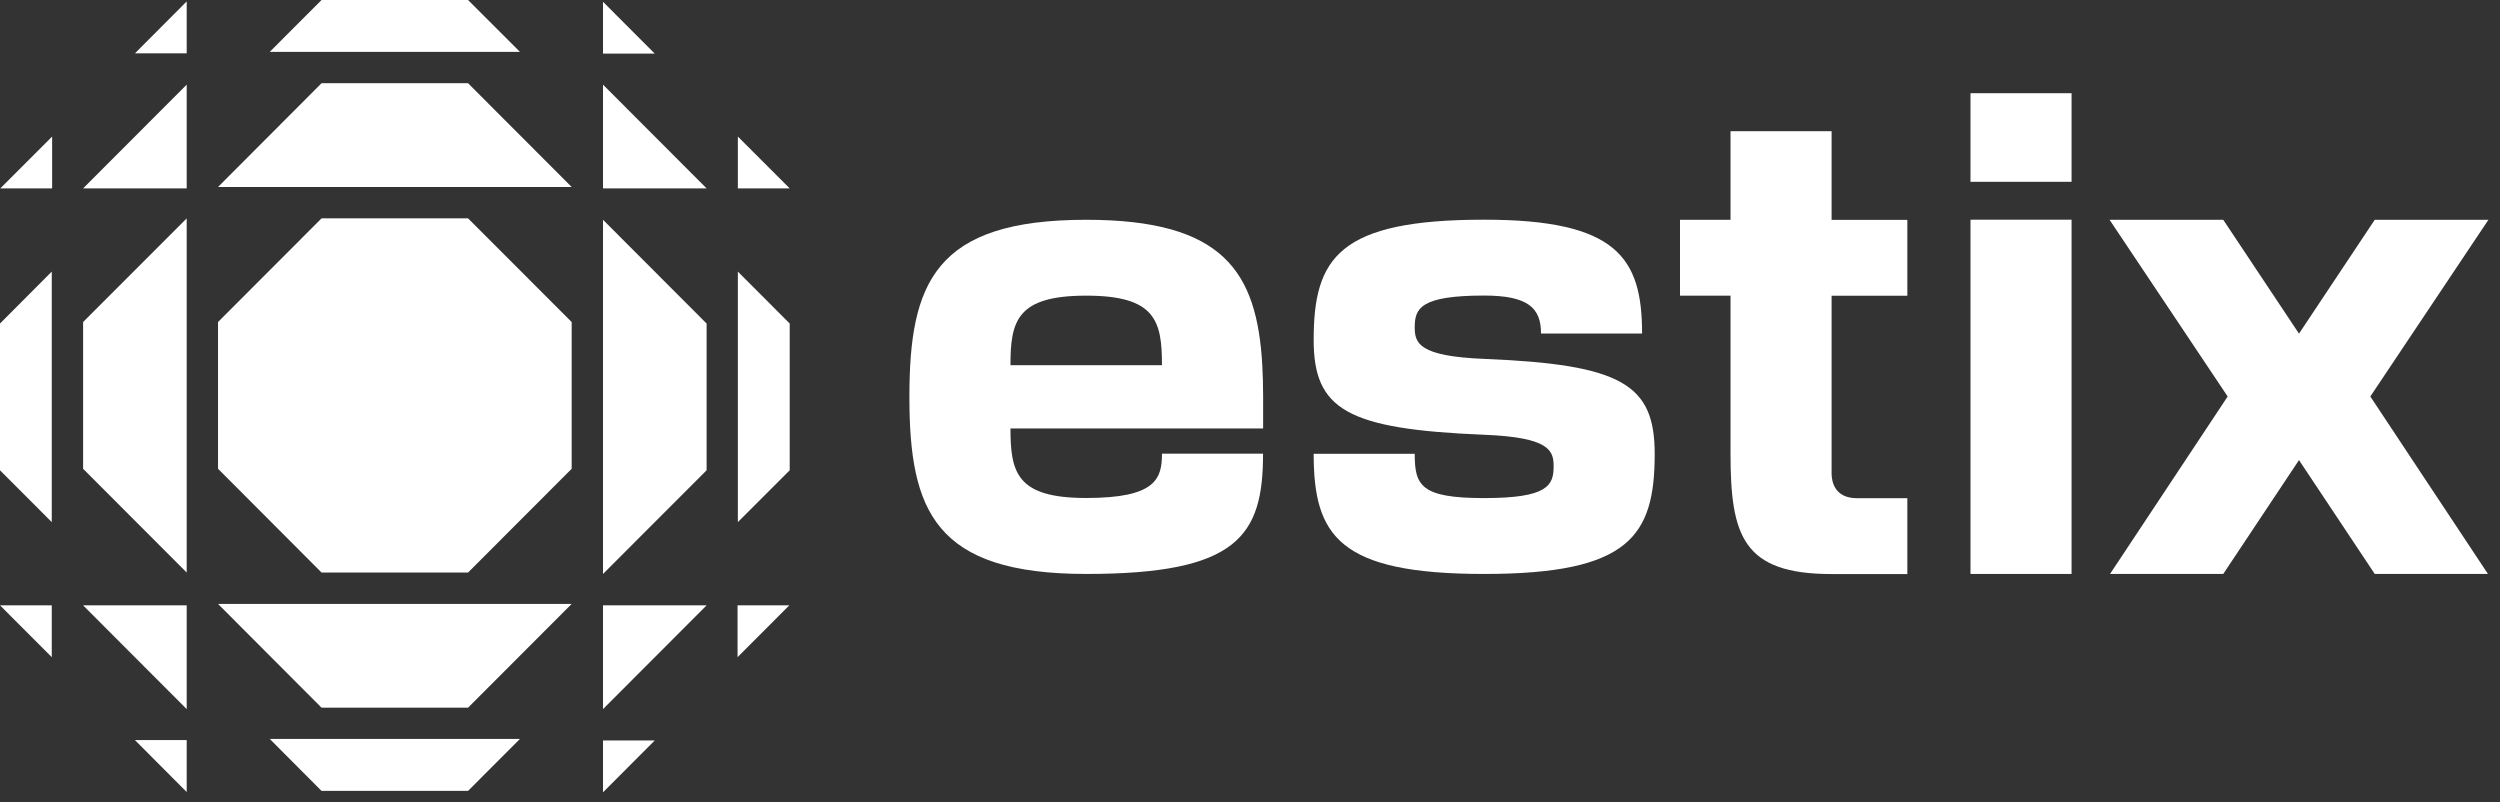 <svg width="162" height="52" viewBox="0 0 162 52" fill="none" xmlns="http://www.w3.org/2000/svg">
<rect x="0" y="0" width="162" height="52" fill="#333333" stroke="none"/>
<g clip-path="url(#clip0_265_2586)">
<path d="M30.33 14.15H20.836L14.128 20.867V30.376L20.836 37.1H30.33L37.044 30.376V20.867L30.33 14.15Z" fill="white"/>
<path d="M45.788 20.966L39.075 14.242V37.192L45.788 30.474V20.966Z" fill="white"/>
<path d="M39.075 5.485V12.208H45.788L39.075 5.485Z" fill="white"/>
<path d="M20.836 5.393L14.128 12.117H37.044L30.33 5.393H20.836Z" fill="white"/>
<path d="M12.098 5.485L5.385 12.208H12.098V5.485Z" fill="white"/>
<path d="M5.385 30.377L12.098 37.101V14.151L5.385 20.868V30.377Z" fill="white"/>
<path d="M12.098 45.95V39.226H5.385L12.098 45.95Z" fill="white"/>
<path d="M20.836 45.858H30.33L37.044 39.134H14.128L20.836 45.858Z" fill="white"/>
<path d="M39.075 39.226V45.95L45.788 39.226H39.075Z" fill="white"/>
<path d="M47.813 33.833L51.173 30.474V20.965L47.813 17.6V33.833Z" fill="white"/>
<path d="M47.813 8.849V12.208H51.173L47.813 8.849Z" fill="white"/>
<path d="M39.075 0.116V3.475H42.428L39.075 0.116Z" fill="white"/>
<path d="M20.836 0L17.482 3.359H33.69L30.33 0H20.836Z" fill="white"/>
<path d="M12.098 0.092L8.744 3.457H12.098V0.092Z" fill="white"/>
<path d="M3.378 12.208V8.849L0.018 12.208H3.378Z" fill="white"/>
<path d="M0 30.474L3.354 33.833V17.6L0 20.965V30.474Z" fill="white"/>
<path d="M3.354 42.584V39.225H0L3.354 42.584Z" fill="white"/>
<path d="M12.098 51.323V47.958H8.744L12.098 51.323Z" fill="white"/>
<path d="M20.836 51.25H30.33L33.69 47.885H17.482L20.836 51.25Z" fill="white"/>
<path d="M39.075 51.341L42.428 47.982H39.075V51.341Z" fill="white"/>
<path d="M47.794 42.584L51.148 39.225H47.794V42.584Z" fill="white"/>
<path d="M96.175 23.256C91.924 23.085 91.674 22.23 91.674 21.204C91.674 19.976 92.053 19.152 96.175 19.152C99.041 19.152 99.858 19.97 99.858 21.613H106.407C106.407 16.697 104.773 14.236 96.175 14.236C86.76 14.236 85.126 16.697 85.126 22.022C85.126 26.529 87.26 27.812 96.175 28.172C100.425 28.343 100.675 29.198 100.675 30.224C100.675 31.451 100.297 32.276 96.175 32.276C92.053 32.276 91.674 31.457 91.674 29.406H85.126C85.126 34.731 86.76 37.192 96.175 37.192C105.59 37.192 107.224 34.731 107.224 29.406C107.224 24.899 105.09 23.616 96.175 23.256Z" fill="white"/>
<path d="M70.387 14.242C60.563 14.242 58.929 18.34 58.929 25.717C58.929 33.094 60.563 37.192 70.387 37.192C80.21 37.192 81.845 34.731 81.845 29.399H75.296C75.296 31.036 74.887 32.27 70.387 32.27C65.887 32.27 65.478 30.633 65.478 27.763H81.851V25.717C81.851 25.002 81.832 24.318 81.796 23.665C81.454 17.582 79.259 14.242 70.387 14.242ZM65.478 23.665C65.478 20.801 65.887 19.158 70.387 19.158C74.887 19.158 75.296 20.801 75.296 23.665H65.472H65.478Z" fill="white"/>
<path d="M118.687 8.501H112.138V14.242H108.864V19.158H112.138V29.405C112.138 34.737 112.955 37.198 118.687 37.198H123.596V32.282H120.328C119.12 32.282 118.687 31.524 118.687 30.645V19.164H123.596V14.248H118.687V8.507V8.501Z" fill="white"/>
<path d="M134.237 6.04H127.688V11.781H134.237V6.04Z" fill="white"/>
<path d="M134.237 14.236H127.688V37.192H134.237V14.236Z" fill="white"/>
<path d="M161.25 14.242H153.884L148.975 21.619L144.066 14.242H136.7C136.7 14.242 142.792 23.347 144.353 25.692C142.792 28.05 136.731 37.192 136.731 37.192H144.066L148.975 29.814L153.884 37.192H161.219C161.219 37.192 155.158 28.05 153.597 25.692C155.158 23.347 161.25 14.242 161.25 14.242Z" fill="white"/>
</g>
<defs>
<clipPath id="clip0_265_2586">
<rect width="161.25" height="51.341" fill="white"/>
</clipPath>
</defs>
</svg>
